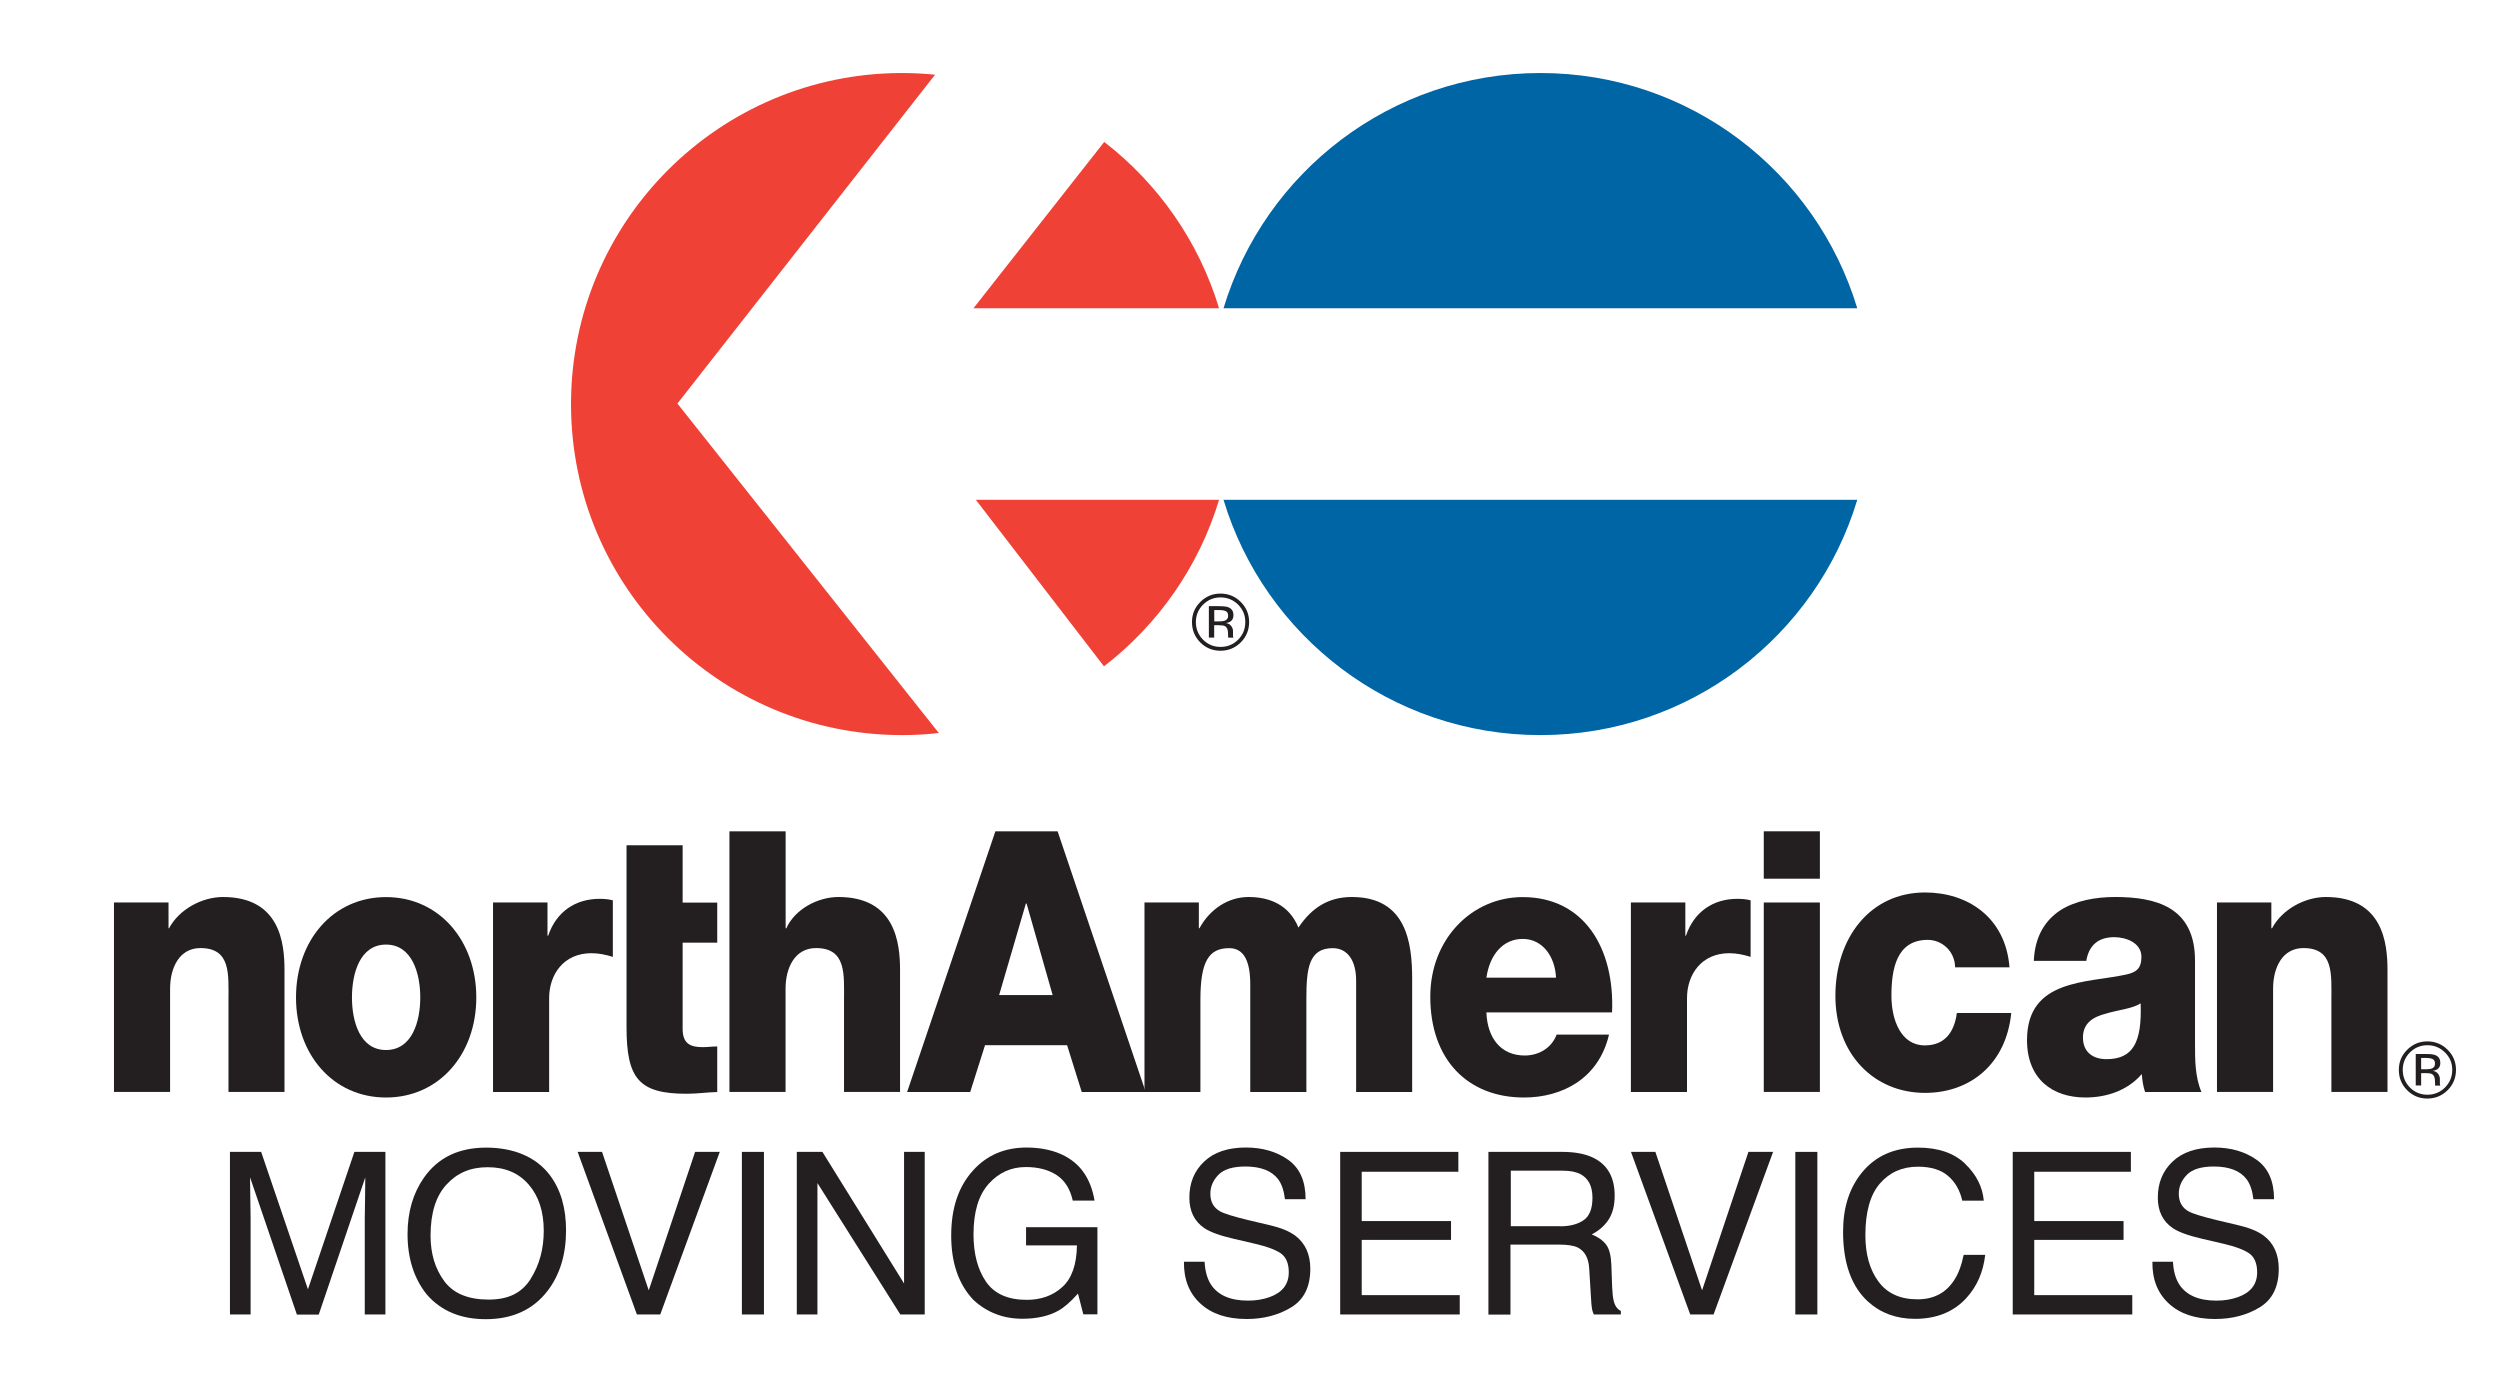 <?xml version="1.0" encoding="UTF-8"?><svg id="b" xmlns="http://www.w3.org/2000/svg" viewBox="0 0 286.9 160.71"><defs><style>.c{fill:none;}.d{fill:#231f20;}.e{fill:#ef4135;}.f{fill:#0065a4;}</style></defs><path class="f" d="M213.14,35.38c-4.71-15.62-19.19-27-36.36-27s-31.65,11.38-36.37,27h72.73Z"/><path class="f" d="M140.41,57.36c4.71,15.62,19.21,27,36.37,27s31.66-11.38,36.36-27h-72.73Z"/><path class="e" d="M77.74,46.31l29.57-37.74c-1.24-.12-2.5-.19-3.78-.19-20.98,0-38,17.01-38,38s17.02,37.98,38,37.98c1.42,0,2.82-.08,4.21-.24l-30-37.81Z"/><path class="e" d="M111.71,35.38h28.19c-2.32-7.67-6.99-14.31-13.18-19.09l-15.01,19.09Z"/><path class="e" d="M111.99,57.36l14.7,19.11c6.2-4.78,10.89-11.43,13.21-19.11h-27.91Z"/><path class="d" d="M13.09,103.57h6.25v2.96h.06c1.17-2.21,3.83-3.59,6.18-3.59,6.55,0,7.07,5.27,7.07,8.41v13.96h-6.43v-10.52c0-2.97.3-5.99-3.22-5.99-2.42,0-3.48,2.26-3.48,4.66v11.85h-6.44v-21.74Z"/><path class="d" d="M40.39,114.47c0-2.77.92-6.07,3.91-6.07s3.93,3.3,3.93,6.07-.94,6.03-3.93,6.03-3.91-3.27-3.91-6.03ZM33.97,114.47c0,6.53,4.24,11.48,10.33,11.48s10.36-4.95,10.36-11.48-4.27-11.52-10.36-11.52-10.33,4.98-10.33,11.52Z"/><path class="d" d="M56.58,103.57h6.25v3.81h.08c.94-2.77,3.14-4.23,5.9-4.23.5,0,1.02.04,1.52.17v6.49c-.83-.25-1.59-.42-2.46-.42-3.19,0-4.85,2.44-4.85,5.16v10.77h-6.44v-21.74Z"/><path class="d" d="M82.31,108.18h-3.97v9.89c0,1.73.91,2.1,2.31,2.1.54,0,1.1-.08,1.66-.08v5.23c-1.17.03-2.34.2-3.51.2-5.5,0-6.9-1.75-6.9-7.67v-20.85h6.44v6.58h3.97v4.61Z"/><path class="d" d="M83.72,95.4h6.44v11.13h.08c.99-2.21,3.63-3.59,5.97-3.59,6.55,0,7.08,5.27,7.08,8.41v13.96h-6.43v-10.52c0-2.97.29-5.99-3.22-5.99-2.42,0-3.49,2.26-3.49,4.66v11.85h-6.44v-29.92Z"/><path class="d" d="M117.72,103.69h.09l2.99,10.5h-6.14l3.07-10.5ZM104.09,125.32h7.25l1.7-5.37h9.42l1.68,5.37h7.34l-10.11-29.92h-7.14l-10.13,29.92Z"/><path class="d" d="M131.33,103.57h6.25v2.96h.07c1.17-2.16,3.26-3.59,5.64-3.59s4.65.88,5.72,3.51c1.54-2.31,3.48-3.51,6.13-3.51,6.25,0,6.92,5.23,6.92,9.38v13h-6.43v-12.79c0-2.34-1.02-3.72-2.68-3.72-2.77,0-3.03,2.35-3.03,5.86v10.65h-6.44v-12.37c0-2.54-.67-4.14-2.41-4.14-2.32,0-3.31,1.47-3.31,5.9v10.61h-6.42v-21.74Z"/><path class="d" d="M170.58,112.2c.38-2.64,1.9-4.45,4.17-4.45s3.71,2.02,3.82,4.45h-7.99ZM185,116.18c.31-7.37-3.21-13.23-10.26-13.23-5.79,0-10.6,4.77-10.6,11.43,0,7.29,4.35,11.57,10.75,11.57,4.4,0,8.59-2.18,9.76-7.22h-6.01c-.61,1.61-2.12,2.4-3.66,2.4-2.72,0-4.29-1.97-4.4-4.95h14.42Z"/><path class="d" d="M187.16,103.57h6.25v3.81h.07c.94-2.77,3.14-4.23,5.9-4.23.5,0,1.02.04,1.52.17v6.49c-.83-.25-1.59-.42-2.45-.42-3.19,0-4.85,2.44-4.85,5.16v10.77h-6.44v-21.74Z"/><path class="d" d="M202.41,103.57h6.44v21.74h-6.44v-21.74ZM208.85,100.84h-6.44v-5.44h6.44v5.44Z"/><path class="d" d="M224.37,111c-.04-1.86-1.52-3.14-3.14-3.14-3.6,0-4.17,3.38-4.17,6.41,0,2.8,1.1,5.7,3.83,5.7,2.23,0,3.37-1.43,3.68-3.72h6.24c-.57,5.81-4.66,9.17-9.89,9.17-5.9,0-10.29-4.49-10.29-11.14s3.99-11.86,10.29-11.86c4.89,0,9.24,2.85,9.69,8.59h-6.24Z"/><path class="d" d="M239.04,119.07c0-1.7,1.21-2.38,2.65-2.75,1.4-.43,3.06-.56,3.97-1.18.16,4.49-.87,6.41-3.93,6.41-1.42,0-2.69-.71-2.69-2.48ZM239.42,110.28c.31-1.86,1.44-2.73,3.21-2.73,1.33,0,3.12.63,3.12,2.26,0,1.35-.61,1.77-1.71,2.02-4.46,1-11.42.46-11.42,7.53,0,4.5,2.96,6.59,6.7,6.59,2.35,0,4.8-.75,6.47-2.69.06.72.15,1.38.38,2.06h6.47c-.74-1.72-.74-3.72-.74-5.57v-9.52c0-6.16-4.52-7.29-9.17-7.29-2.25,0-4.52.42-6.25,1.5-1.74,1.13-2.96,2.98-3.08,5.83h6.02Z"/><path class="d" d="M254.42,103.57h6.24v2.96h.08c1.17-2.21,3.82-3.59,6.17-3.59,6.55,0,7.08,5.27,7.08,8.41v13.96h-6.44v-10.52c0-2.97.3-5.99-3.21-5.99-2.43,0-3.48,2.26-3.48,4.66v11.85h-6.44v-21.74Z"/><path class="d" d="M280.89,125.11c-.64.64-1.42.96-2.33.96s-1.68-.32-2.32-.96c-.63-.64-.95-1.41-.95-2.33s.32-1.67.96-2.31c.64-.64,1.41-.96,2.31-.96s1.69.32,2.33.96c.64.64.96,1.41.96,2.31s-.32,1.69-.96,2.33ZM276.56,120.78c-.55.55-.82,1.22-.82,2s.27,1.46.82,2.02c.55.55,1.22.83,2.01.83s1.47-.28,2.02-.83c.55-.56.83-1.23.83-2.02s-.27-1.44-.83-2c-.56-.55-1.23-.83-2.02-.83s-1.45.28-2.01.83ZM278.5,120.96c.45,0,.78.04.99.13.38.16.56.46.56.91,0,.33-.12.56-.35.72-.12.08-.3.14-.52.17.28.04.49.16.62.35.13.19.2.37.2.56v.27c0,.08,0,.17,0,.27,0,.1.02.16.03.19l.02.05h-.59s0-.03-.01-.04c0-.01,0-.03,0-.04v-.12s-.01-.29-.01-.29c0-.42-.11-.69-.35-.83-.14-.08-.38-.11-.73-.11h-.51v1.42h-.62v-3.61h1.27ZM279.19,121.55c-.16-.09-.42-.14-.78-.14h-.56v1.3h.58c.28,0,.49-.03.63-.08.25-.1.38-.28.38-.56,0-.26-.08-.43-.25-.52Z"/><path class="d" d="M142.39,73.72c-.64.64-1.42.96-2.33.96s-1.68-.32-2.32-.96c-.63-.64-.95-1.42-.95-2.33s.32-1.67.96-2.31c.64-.64,1.41-.96,2.31-.96s1.69.32,2.33.96c.64.64.96,1.41.96,2.31s-.32,1.69-.96,2.33ZM138.06,69.39c-.55.56-.82,1.22-.82,2s.27,1.46.82,2.02c.55.55,1.22.83,2.01.83s1.47-.28,2.02-.83c.55-.56.82-1.23.82-2.02s-.27-1.44-.82-2c-.56-.55-1.23-.83-2.02-.83s-1.45.28-2.01.83ZM140,69.57c.45,0,.78.04.99.13.38.16.56.46.56.91,0,.33-.12.56-.35.72-.12.08-.3.14-.52.17.28.04.49.16.62.35.13.19.2.37.2.55v.27c0,.08,0,.17,0,.27,0,.09.02.16.03.19l.02.05h-.59s0-.03-.01-.04c0-.01,0-.03,0-.04l-.02-.12v-.29c0-.42-.11-.69-.35-.83-.14-.08-.38-.11-.73-.11h-.51v1.42h-.61v-3.61h1.27ZM140.69,70.15c-.16-.09-.42-.14-.78-.14h-.56v1.3h.58c.28,0,.49-.03.63-.08.25-.1.38-.28.38-.56,0-.26-.08-.43-.25-.52Z"/><path class="d" d="M26.39,132.19h3.58l5.37,15.77,5.33-15.77h3.56v18.66h-2.37v-11.01c0-.38.01-1.01.03-1.89.02-.88.03-1.82.03-2.83l-5.34,15.74h-2.51l-5.37-15.74v.57c0,.46.01,1.15.03,2.09.02.94.03,1.62.03,2.06v11.01h-2.37v-18.66Z"/><path class="d" d="M63.11,134.87c1.24,1.65,1.85,3.76,1.85,6.33,0,2.78-.71,5.1-2.12,6.94-1.66,2.16-4.03,3.25-7.1,3.25-2.87,0-5.13-.95-6.77-2.84-1.46-1.83-2.2-4.14-2.2-6.93,0-2.52.63-4.68,1.88-6.47,1.61-2.3,3.99-3.45,7.14-3.45s5.73,1.06,7.32,3.17ZM60.91,146.74c1-1.59,1.49-3.43,1.49-5.5,0-2.19-.57-3.96-1.72-5.29-1.15-1.34-2.72-2-4.71-2s-3.51.66-4.73,1.99c-1.22,1.32-1.83,3.28-1.83,5.86,0,2.06.52,3.8,1.57,5.22,1.05,1.42,2.75,2.12,5.09,2.12s3.84-.8,4.84-2.39Z"/><path class="d" d="M69.09,132.19l5.36,15.89,5.32-15.89h2.83l-6.83,18.66h-2.68l-6.8-18.66h2.79Z"/><path class="d" d="M85.14,132.19h2.53v18.66h-2.53v-18.66Z"/><path class="d" d="M91.44,132.19h2.94l9.37,15.1v-15.1h2.37v18.66h-2.8l-9.51-15.08v15.08h-2.37v-18.66Z"/><path class="d" d="M122.26,132.7c1.82.97,2.94,2.66,3.35,5.08h-2.5c-.3-1.34-.92-2.32-1.85-2.93-.94-.61-2.12-.92-3.54-.92-1.69,0-3.12.65-4.27,1.94-1.16,1.3-1.73,3.23-1.73,5.79,0,2.22.48,4.03,1.43,5.42.95,1.39,2.51,2.09,4.67,2.09,1.65,0,3.02-.49,4.1-1.48,1.08-.98,1.64-2.58,1.67-4.77h-5.84v-2.09h8.19v10h-1.62l-.61-2.38c-.84.94-1.58,1.59-2.23,1.95-1.09.62-2.48.94-4.16.94-2.17,0-4.04-.72-5.6-2.15-1.71-1.8-2.56-4.26-2.56-7.4s.83-5.62,2.5-7.46c1.58-1.76,3.63-2.64,6.15-2.64,1.72,0,3.22.34,4.47,1.01Z"/><path class="d" d="M138.24,144.82c.06,1.06.3,1.92.72,2.58.81,1.24,2.23,1.86,4.27,1.86.91,0,1.74-.14,2.49-.41,1.45-.53,2.18-1.47,2.18-2.84,0-1.02-.31-1.75-.92-2.18-.62-.42-1.6-.78-2.93-1.09l-2.45-.57c-1.6-.37-2.73-.78-3.39-1.23-1.15-.78-1.72-1.95-1.72-3.5,0-1.68.56-3.06,1.69-4.13,1.13-1.08,2.73-1.62,4.8-1.62,1.9,0,3.52.47,4.85,1.41,1.33.94,2,2.45,2,4.52h-2.37c-.12-1-.38-1.76-.78-2.29-.74-.97-1.99-1.46-3.76-1.46-1.43,0-2.46.31-3.08.94-.62.63-.94,1.36-.94,2.19,0,.92.37,1.59,1.11,2.01.48.27,1.58.61,3.28,1.02l2.53.6c1.22.29,2.16.68,2.83,1.18,1.15.87,1.72,2.14,1.72,3.8,0,2.07-.73,3.54-2.2,4.43-1.47.89-3.17,1.33-5.11,1.33-2.26,0-4.03-.59-5.31-1.78-1.28-1.18-1.91-2.77-1.88-4.79h2.37Z"/><path class="d" d="M153.8,132.19h13.56v2.28h-11.09v5.66h10.25v2.16h-10.25v6.34h11.25v2.22h-13.72v-18.66Z"/><path class="d" d="M170.84,132.19h8.45c1.39,0,2.54.21,3.44.62,1.72.79,2.57,2.26,2.57,4.4,0,1.12-.23,2.03-.69,2.74-.46.71-1.11,1.28-1.94,1.71.73.3,1.27.68,1.64,1.16.37.48.57,1.27.61,2.36l.09,2.51c.03.72.09,1.25.18,1.6.15.6.43.98.82,1.15v.41h-3.1c-.09-.16-.15-.37-.21-.62-.05-.26-.09-.75-.13-1.48l-.19-3.12c-.06-1.22-.49-2.04-1.31-2.46-.46-.23-1.19-.34-2.19-.34h-5.54v8.03h-2.53v-18.66ZM179.03,140.73c1.15,0,2.05-.24,2.72-.71.67-.47,1-1.33,1-2.57,0-1.33-.47-2.23-1.4-2.72-.5-.25-1.17-.38-2-.38h-5.97v6.37h5.65Z"/><path class="d" d="M189.97,132.19l5.36,15.89,5.32-15.89h2.83l-6.83,18.66h-2.68l-6.8-18.66h2.79Z"/><path class="d" d="M206.03,132.19h2.53v18.66h-2.53v-18.66Z"/><path class="d" d="M225.52,133.56c1.29,1.24,2,2.65,2.14,4.23h-2.47c-.27-1.2-.82-2.15-1.64-2.85-.82-.7-1.97-1.05-3.45-1.05-1.8,0-3.26.65-4.37,1.94-1.11,1.29-1.66,3.27-1.66,5.93,0,2.18.5,3.95,1.5,5.31s2.49,2.04,4.48,2.04c1.83,0,3.22-.71,4.17-2.14.51-.75.88-1.74,1.13-2.96h2.47c-.22,1.97-.94,3.61-2.15,4.94-1.46,1.6-3.43,2.4-5.91,2.4-2.14,0-3.93-.66-5.38-1.97-1.91-1.74-2.87-4.42-2.87-8.04,0-2.75.72-5.01,2.16-6.77,1.55-1.91,3.7-2.87,6.43-2.87,2.33,0,4.14.62,5.43,1.86Z"/><path class="d" d="M230.98,132.19h13.56v2.28h-11.09v5.66h10.25v2.16h-10.25v6.34h11.25v2.22h-13.72v-18.66Z"/><path class="d" d="M249.37,144.82c.06,1.06.3,1.92.72,2.58.81,1.24,2.23,1.86,4.27,1.86.91,0,1.74-.14,2.49-.41,1.45-.53,2.18-1.47,2.18-2.84,0-1.02-.31-1.75-.92-2.18-.62-.42-1.6-.78-2.92-1.09l-2.45-.57c-1.6-.37-2.73-.78-3.39-1.23-1.15-.78-1.72-1.95-1.72-3.5,0-1.68.56-3.06,1.69-4.13,1.13-1.08,2.73-1.62,4.8-1.62,1.9,0,3.52.47,4.85,1.41,1.33.94,2,2.45,2,4.52h-2.37c-.12-1-.38-1.76-.78-2.29-.74-.97-1.99-1.46-3.76-1.46-1.43,0-2.46.31-3.08.94-.62.63-.94,1.36-.94,2.19,0,.92.37,1.59,1.11,2.01.48.27,1.58.61,3.28,1.02l2.53.6c1.22.29,2.16.68,2.83,1.18,1.15.87,1.72,2.14,1.72,3.8,0,2.07-.73,3.54-2.2,4.43-1.46.89-3.17,1.33-5.11,1.33-2.26,0-4.03-.59-5.31-1.78-1.28-1.18-1.91-2.77-1.88-4.79h2.37Z"/><rect class="c" width="286.9" height="160.71"/></svg>